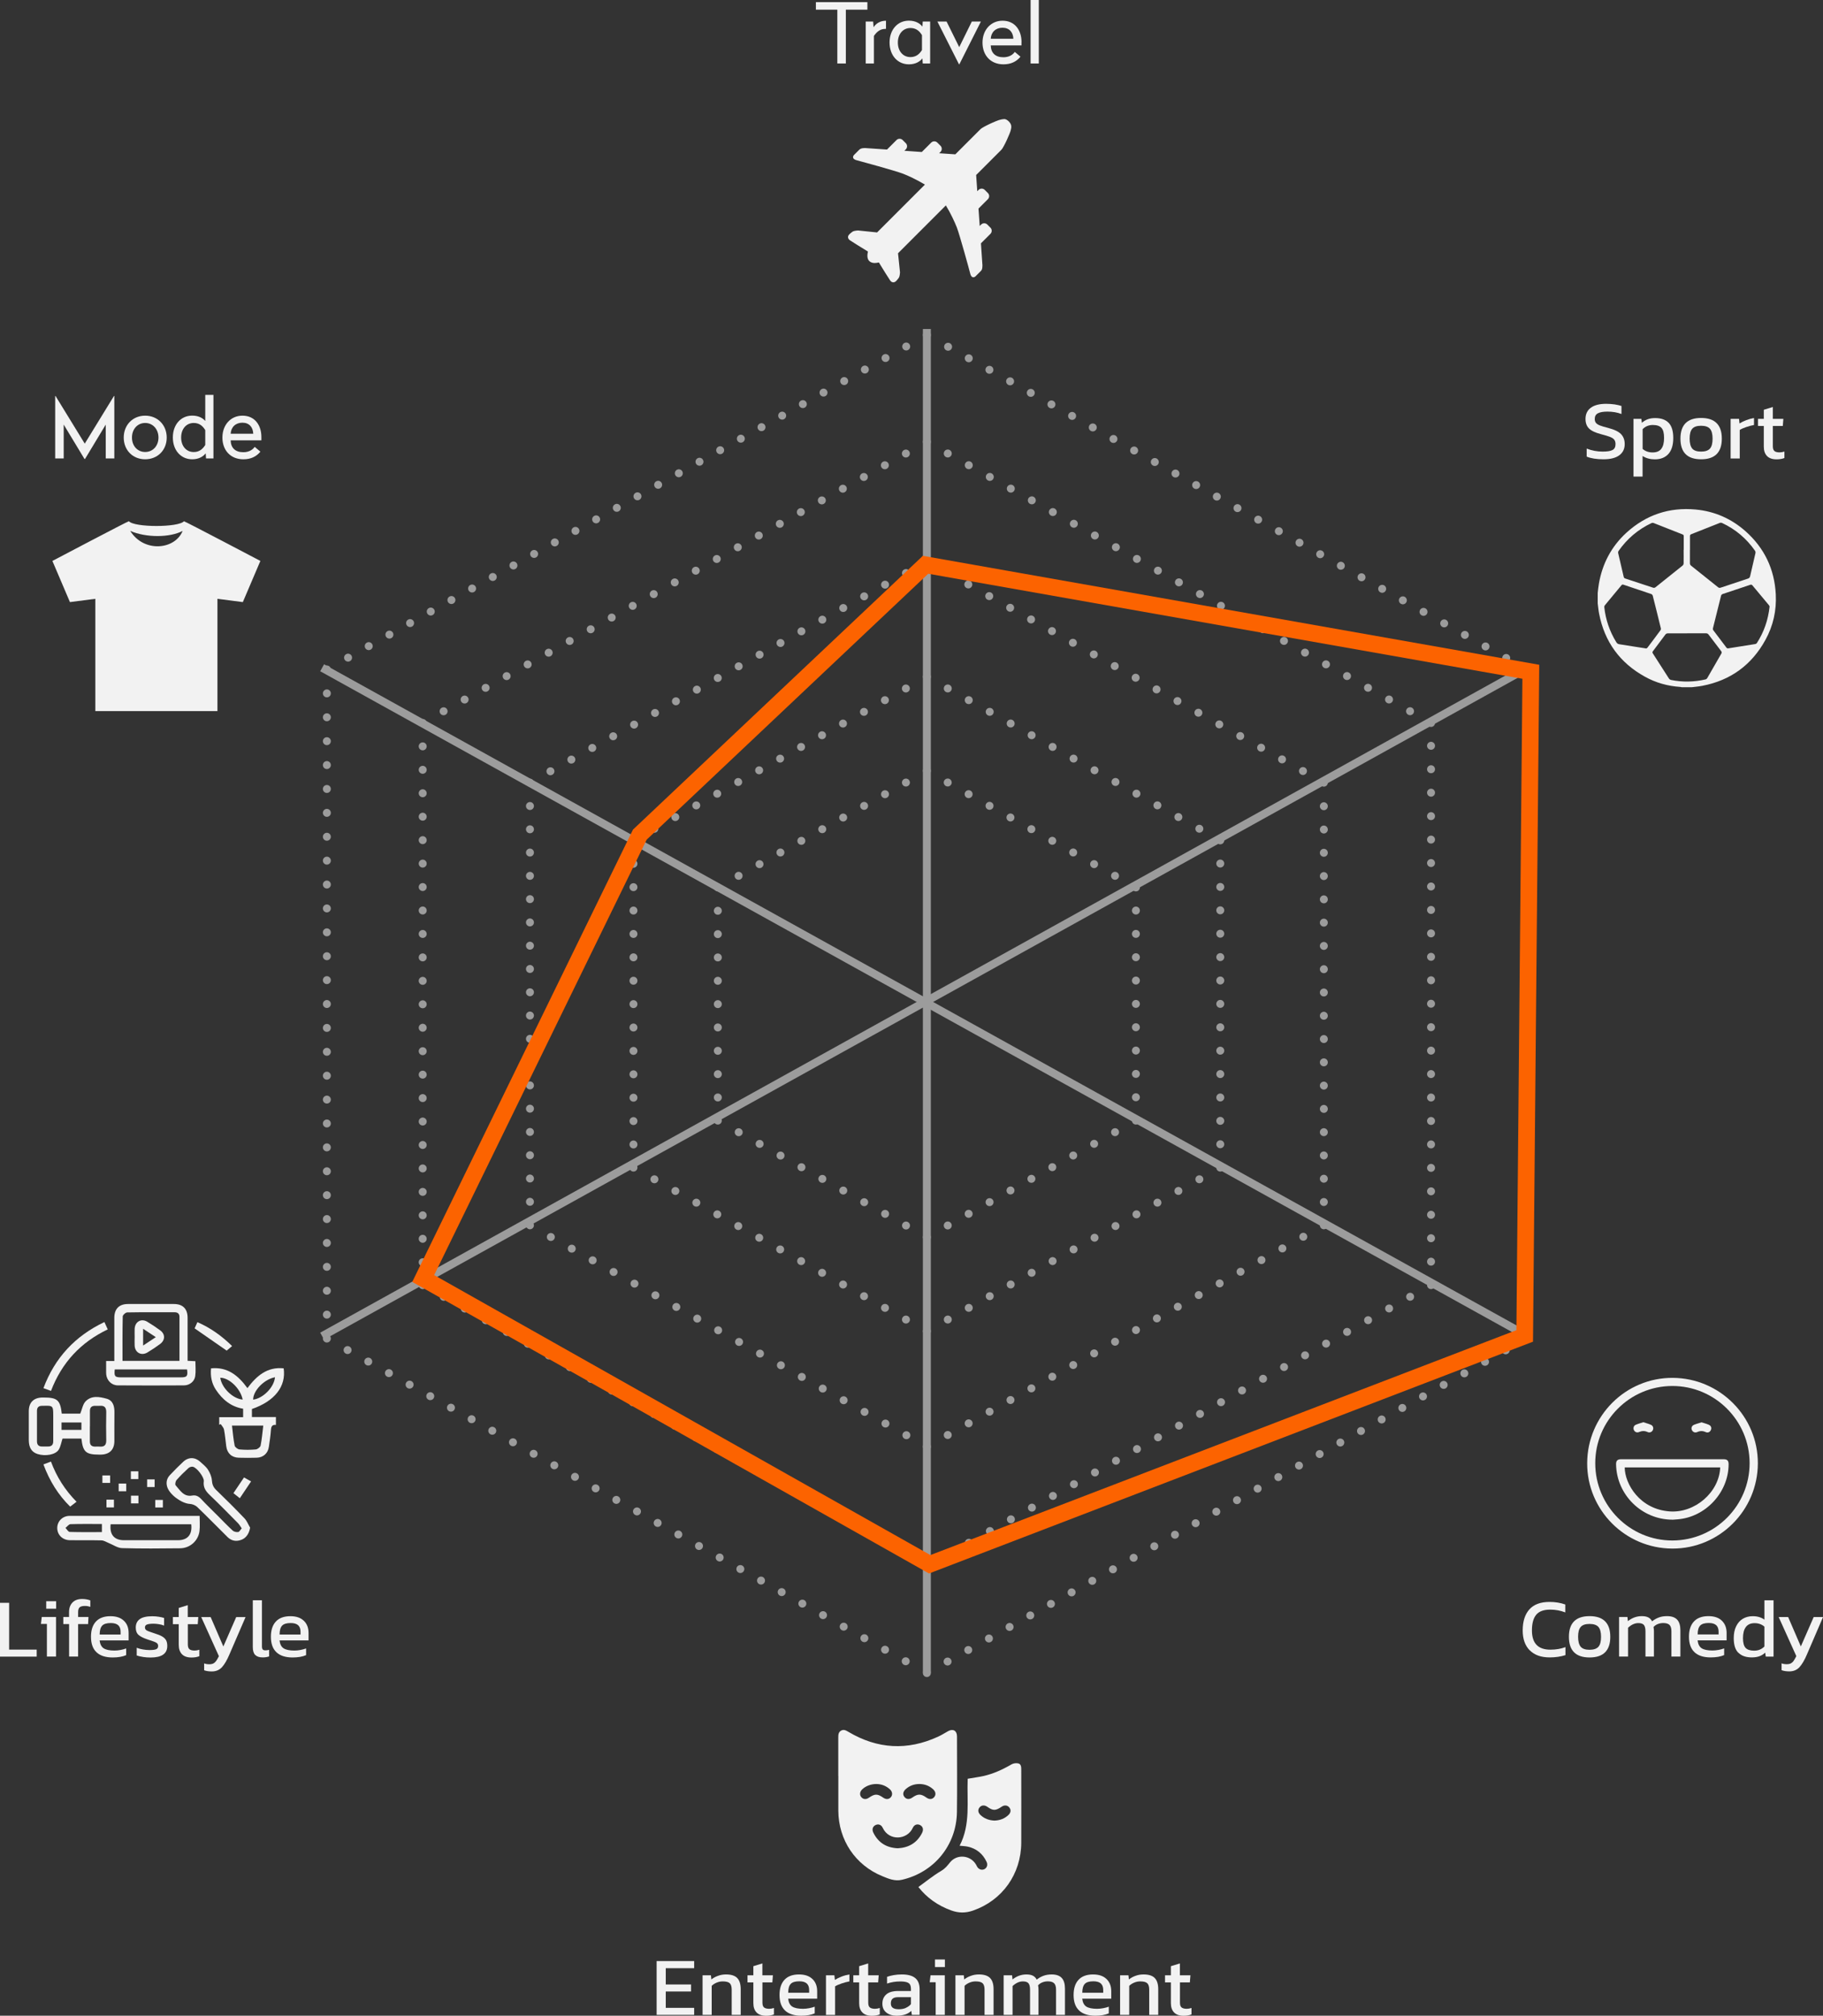 <svg xmlns="http://www.w3.org/2000/svg" id="Ebene_1" viewBox="0 0 327.38 361.9"><rect x="0" y="0" width="327.38" height="361.9" fill="#333333" stroke="none"/><defs><style>.cls-1{stroke-dasharray:0 0 0 4.21;}.cls-1,.cls-2,.cls-3,.cls-4,.cls-5,.cls-6,.cls-7,.cls-8,.cls-9,.cls-10,.cls-11,.cls-12,.cls-13{fill:none;}.cls-1,.cls-2,.cls-3,.cls-4,.cls-5,.cls-6,.cls-7,.cls-8,.cls-9,.cls-10,.cls-11,.cls-13{stroke:#9c9c9c;stroke-width:1.43px;}.cls-1,.cls-2,.cls-3,.cls-5,.cls-6,.cls-7,.cls-8,.cls-9,.cls-10,.cls-11,.cls-13{stroke-linecap:round;stroke-linejoin:round;}.cls-2{stroke-dasharray:0 0 0 4.31;}.cls-3{stroke-dasharray:0 0 0 4.3;}.cls-5{stroke-dasharray:0 0 0 4.32;}.cls-6{stroke-dasharray:0 0 0 4.29;}.cls-8{stroke-dasharray:0 0 0 4.19;}.cls-9{stroke-dasharray:0 0 0 4.2;}.cls-10{stroke-dasharray:0 0 0 4.3;}.cls-11{stroke-dasharray:0 0 0 4.18;}.cls-12{stroke:#fc6300;stroke-width:3px;}.cls-13{stroke-dasharray:0 0 0 4.25;}.cls-14{fill:#f2f2f2;stroke-width:0px;}</style></defs><line class="cls-6" x1="274.2" y1="236.03" x2="274.2" y2="122.34"></line><line class="cls-13" x1="270.49" y1="118.13" x2="168.31" y2="61.17"></line><line class="cls-13" x1="162.74" y1="62.21" x2="60.56" y2="119.16"></line><line class="cls-6" x1="58.7" y1="124.49" x2="58.7" y2="238.17"></line><line class="cls-13" x1="62.42" y1="242.39" x2="164.59" y2="299.34"></line><line class="cls-13" x1="170.17" y1="298.31" x2="272.34" y2="241.35"></line><path class="cls-7" d="m274.2,240.32h0m-107.75,60.06h0m-107.75-60.06h0m0-120.12h0m107.75-60.06h0m107.75,60.06h0"></path><line class="cls-1" x1="256.99" y1="226.52" x2="256.99" y2="131.89"></line><line class="cls-5" x1="253.22" y1="127.69" x2="168.34" y2="80.38"></line><line class="cls-5" x1="162.68" y1="81.43" x2="77.8" y2="128.74"></line><line class="cls-1" x1="75.91" y1="134" x2="75.91" y2="228.62"></line><line class="cls-5" x1="79.69" y1="232.83" x2="164.57" y2="280.14"></line><line class="cls-5" x1="170.22" y1="279.09" x2="255.1" y2="231.78"></line><path class="cls-7" d="m256.99,230.73h0m-90.54,50.47h0m-90.54-50.47h0m0-100.93h0m90.54-50.47h0m90.54,50.47h0"></path><line class="cls-11" x1="237.74" y1="215.81" x2="237.74" y2="142.61"></line><line class="cls-10" x1="233.99" y1="138.43" x2="168.33" y2="101.83"></line><line class="cls-10" x1="162.7" y1="102.88" x2="97.04" y2="139.48"></line><line class="cls-11" x1="95.17" y1="144.71" x2="95.17" y2="217.9"></line><line class="cls-10" x1="98.92" y1="222.09" x2="164.57" y2="258.68"></line><line class="cls-10" x1="170.2" y1="257.64" x2="235.86" y2="221.04"></line><path class="cls-7" d="m237.74,219.99h0m-71.29,39.74h0m-71.28-39.74h0m0-79.47h0m71.28-39.74h0m71.29,39.74h0"></path><line class="cls-9" x1="219.14" y1="205.44" x2="219.14" y2="152.98"></line><line class="cls-2" x1="215.38" y1="148.79" x2="168.33" y2="122.56"></line><line class="cls-2" x1="162.68" y1="123.61" x2="115.64" y2="149.84"></line><line class="cls-9" x1="113.76" y1="155.08" x2="113.76" y2="207.53"></line><line class="cls-2" x1="117.52" y1="211.73" x2="164.57" y2="237.96"></line><line class="cls-2" x1="170.21" y1="236.91" x2="217.26" y2="210.68"></line><path class="cls-7" d="m219.14,209.63h0m-52.69,29.37h0m-52.69-29.37h0m0-58.75h0m52.69-29.37h0m52.69,29.37h0"></path><line class="cls-8" x1="203.99" y1="197" x2="203.99" y2="161.42"></line><line class="cls-3" x1="200.24" y1="157.24" x2="168.33" y2="139.45"></line><line class="cls-3" x1="162.69" y1="140.5" x2="130.78" y2="158.28"></line><line class="cls-8" x1="128.91" y1="163.52" x2="128.91" y2="199.09"></line><line class="cls-3" x1="132.66" y1="203.28" x2="164.57" y2="221.07"></line><line class="cls-3" x1="170.2" y1="220.02" x2="202.11" y2="202.23"></line><path class="cls-7" d="m203.99,201.19h0m-37.54,20.93h0m-37.54-20.93h0m0-41.86h0m37.54-20.93h0m37.54,20.93h0"></path><line class="cls-4" x1="166.45" y1="59.07" x2="166.45" y2="300.32"></line><line class="cls-4" x1="274.34" y1="119.89" x2="57.85" y2="239.89"></line><line class="cls-4" x1="57.85" y1="119.89" x2="274.34" y2="239.89"></line><polygon class="cls-12" points="166.21 101.4 114.9 149.85 76 229.54 166.96 280.85 273.81 239.85 274.91 120.61 166.21 101.4"></polygon><path class="cls-14" d="m157.34,320.3c-.95,0-1.95.39-2.55,1.01-.39.4-.44.94-.13,1.33.34.42.87.48,1.37.13,1.07-.74,1.56-.74,2.59-.01.51.35,1.02.31,1.37-.1.33-.4.28-.98-.15-1.38-.7-.65-1.54-.98-2.5-.98m7.73,0c-.94.01-1.76.32-2.45.95-.48.45-.54.99-.17,1.41.35.41.87.44,1.38.08,1-.71,1.55-.71,2.54,0,.51.36,1.02.34,1.38-.07.37-.42.31-.97-.16-1.41-.71-.65-1.55-.96-2.51-.96m-3.86,11.54c1.95-.1,3.45-.95,4.36-2.74.32-.62.17-1.16-.35-1.43-.5-.25-1.04-.09-1.32.52-.98,2.15-4.25,2.4-5.38-.01-.28-.6-.82-.76-1.32-.5-.5.26-.66.79-.36,1.38.89,1.79,2.36,2.69,4.38,2.78m-10.69-12.96c0-2.31,0-4.62,0-6.93,0-.49.02-.95.5-1.23.49-.28.9-.03,1.31.21,5.22,3.1,10.6,3.41,16.12.87.62-.28,1.2-.66,1.8-.99.88-.49,1.59-.08,1.59.93,0,4.53.05,9.07-.01,13.61-.09,5.94-4.11,10.83-9.9,12.15-1.25.29-2.38-.19-3.47-.64-4.86-1.97-7.9-6.5-7.93-11.76-.01-2.08,0-4.15,0-6.23"></path><path class="cls-14" d="m178.57,326.87c.97-.03,1.84-.34,2.55-1.03.44-.42.47-.96.1-1.37-.34-.38-.86-.42-1.33-.1-1.1.75-1.55.75-2.59.02-.5-.35-1.03-.31-1.38.1-.35.42-.3.94.15,1.37.7.66,1.54.96,2.49,1.01m-13.64,11.93c1.38-1,2.69-2.07,4.13-2.92.68-.4,1.09-.92,1.55-1.5,1.25-1.55,3.67-1.33,4.68.39.08.13.13.27.21.4.29.47.81.64,1.27.43.47-.22.67-.78.42-1.31-.68-1.47-1.82-2.4-3.41-2.75-.43-.09-.88-.1-1.44-.16,2-3.82,1.29-7.98,1.45-12.02.96-.17,1.89-.29,2.81-.49,1.81-.4,3.47-1.17,5.07-2.1.34-.2.86-.26,1.24-.16.49.14.5.67.5,1.14,0,4.36.02,8.73,0,13.09-.03,5.66-3.42,10.36-8.65,12.18-1.34.47-2.6.46-3.92-.02-2.42-.87-4.41-2.3-5.89-4.19"></path><path class="cls-14" d="m20.61,245.87c-.14,1.21.02,1.42,1.13,1.42,3.58,0,7.17,0,10.75,0,1.1,0,1.27-.23,1.1-1.42h-12.99Zm11.62-1.55c0-2.68,0-5.29,0-7.9,0-.56-.33-.82-.88-.82-2.83,0-5.67-.02-8.5.03-.29,0-.81.47-.81.73-.06,2.64-.04,5.28-.04,7.97h10.23Zm-13.16.04h1.46v-.9c0-2.28,0-4.57,0-6.85,0-1.62.86-2.49,2.47-2.49,2.74,0,5.48,0,8.22,0,1.61,0,2.47.86,2.47,2.49,0,2.55,0,5.1,0,7.71.49.02.9.04,1.4.07,0,.89.1,1.8-.03,2.68-.13.96-1.02,1.66-2.02,1.66-3.96.02-7.91.03-11.87,0-1.11,0-1.96-.85-2.09-1.93-.03-.27-.02-.55-.02-.82,0-.51,0-1.02,0-1.63"></path><path class="cls-14" d="m43.58,251.28c-.38-1.97-2.43-3.93-4.02-3.92.23,1.79,2.24,3.78,4.02,3.92m5.8-4.01c-1.96.37-3.93,2.42-3.92,4.02,1.78-.22,3.77-2.22,3.92-4.02m-2.1,8.68h-5.62c.15,1.25.25,2.44.48,3.6.06.28.55.65.87.68.97.09,1.95.09,2.92,0,.32-.03.81-.4.87-.69.23-1.16.33-2.35.48-3.59m-2.04-2.96v1.42h4.31v1.42c-.72-.09-.86.34-.9.96-.07,1-.22,2-.37,2.99-.17,1.16-1.02,1.91-2.19,1.94-1.07.03-2.13.03-3.2,0-1.27-.03-2.1-.79-2.26-2.06-.13-1-.21-2-.4-2.99-.07-.36-.38-.66-.59-.99-.09.04-.18.08-.27.12v-1.36h4.29v-1.52c-2.15-.34-3.72-1.63-4.9-3.42-.74-1.12-1-2.4-.86-3.83,2.94-.29,4.87,1.26,6.53,3.55,1.64-2.19,3.55-3.86,6.51-3.55.47,3.25-1.61,5.9-5.72,7.31"></path><path class="cls-14" d="m18.3,273.62c-1.95,0-3.8-.03-5.65.03-.3.01-.59.44-.89.67.25.25.49.71.75.72,1.93.06,3.86.03,5.79.03v-1.45Zm1.57.04c-.22,1.85.64,2.87,2.4,2.87,3.23.01,6.45.01,9.68,0,1.76,0,2.62-1.04,2.39-2.87h-14.46Zm15.98-1.51c0,.97.08,1.85-.02,2.71-.21,1.77-1.71,3.11-3.5,3.12-3.47.04-6.94.07-10.41-.03-.81-.02-1.6-.6-2.41-.92-.42-.17-.85-.46-1.28-.47-1.89-.05-3.78,0-5.66-.03-1.34-.01-2.3-.97-2.29-2.21.01-1.21.96-2.16,2.24-2.16,7.74-.01,15.47,0,23.32,0"></path><path class="cls-14" d="m11.05,256.72h3.57v-1.33h-3.57v1.33Zm5.09-.64c0,.91,0,1.82,0,2.73,0,.59.28.9.89.91.3,0,.61-.02.91,0,.82.06,1.15-.3,1.14-1.13-.03-1.67-.04-3.34,0-5.01.02-.85-.3-1.26-1.17-1.18-.27.02-.55,0-.82,0-.64-.01-.95.3-.94.94,0,.91,0,1.82,0,2.73m-6.59,0v-1.91c0-1.78-.04-1.82-1.85-1.76-.06,0-.12,0-.18,0-.6,0-.89.31-.89.9,0,1.82,0,3.64,0,5.46,0,.64.3.96.94.94.33,0,.67,0,1,0,.69.02,1-.31.98-1-.01-.88,0-1.76,0-2.64m1.54-2.26h3.31c.34-.81.46-1.68.95-2.19,1.06-1.11,2.5-.84,3.78-.49,1.16.32,1.43,1.36,1.41,2.49-.03,1.71,0,3.41-.01,5.12-.01,1.56-.88,2.41-2.45,2.43-.09,0-.18,0-.27,0-2.4,0-2.93-.47-3.2-2.88h-3.39c-.24.72-.34,1.44-.69,2-.57.91-2.41,1.22-3.81.77-1.05-.34-1.55-1.14-1.56-2.5,0-1.74-.01-3.47,0-5.21.01-1.55.88-2.41,2.45-2.43.09,0,.18,0,.27,0,2.4,0,2.93.47,3.2,2.88"></path><path class="cls-14" d="m43.4,274.38c-.25-.35-.42-.67-.66-.91-1.69-1.71-3.37-3.43-5.11-5.09-.73-.7-1.17-1.39-1.03-2.44.09-.71-1.26-2.46-1.97-2.6-.25-.05-.61.07-.8.25-.74.68-1.46,1.38-2.12,2.13-.19.22-.31.79-.17.95.81.89,1.44,2.12,2.98,1.84.65-.12,1.14.13,1.6.62.97,1.05,2.01,2.03,3.02,3.05.88.88,1.74,1.79,2.66,2.63.23.21.66.29.98.25.21-.03.38-.39.64-.67m1.5-.14c-.16,1.02-.68,1.86-1.53,2.19-.93.37-1.8.24-2.53-.48-1.82-1.8-3.6-3.63-5.45-5.4-.33-.31-.87-.53-1.33-.55-1.46-.08-3.64-1.67-4.06-3.07-.24-.8-.06-1.52.5-2.11.77-.82,1.57-1.62,2.39-2.39.92-.86,2.11-.85,3.04,0,.49.45,1.05.88,1.4,1.43.36.56.65,1.24.7,1.89.05.72.24,1.23.76,1.74,1.73,1.67,3.44,3.37,5.1,5.11.43.45.67,1.1,1,1.65"></path><path class="cls-14" d="m9.16,249.72c-.45-.16-.84-.3-1.36-.49,2.05-5.45,5.66-9.35,10.95-11.87.2.46.38.85.6,1.32-4.88,2.33-8.26,5.98-10.19,11.04"></path><path class="cls-14" d="m13.75,269.62c-.39.3-.72.56-1.15.88-2.12-2.08-3.7-4.6-4.8-7.58.45-.17.86-.33,1.35-.51,1.01,2.72,2.5,5.09,4.59,7.21"></path><path class="cls-14" d="m34.95,238.49c.12-.28.3-.66.5-1.11,2.35,1.02,4.35,2.45,6.23,4.29-.38.32-.7.58-.97.82-1.86-1.29-3.74-2.6-5.75-3.99"></path><path class="cls-14" d="m43.06,268.99c-.45-.36-.78-.62-1.14-.91.64-.95,1.26-1.87,1.9-2.82.41.23.8.44,1.27.71-.69,1.03-1.33,1.98-2.03,3.03"></path><rect class="cls-14" x="23.5" y="264.16" width="1.34" height="1.39"></rect><rect class="cls-14" x="18.39" y="264.9" width="1.39" height="1.34"></rect><rect class="cls-14" x="26.42" y="265.61" width="1.35" height="1.37"></rect><rect class="cls-14" x="21.31" y="266.36" width="1.36" height="1.38"></rect><rect class="cls-14" x="23.52" y="268.53" width="1.34" height="1.39"></rect><rect class="cls-14" x="19.12" y="269.25" width="1.34" height="1.39"></rect><rect class="cls-14" x="27.88" y="269.3" width="1.37" height="1.35"></rect><path class="cls-14" d="m27.98,240.07c-.81-.53-1.5-.99-2.28-1.5v3.01c.79-.53,1.49-.99,2.28-1.51m-3.8-.03c0-.49-.02-.98,0-1.46.06-1.27,1.16-1.92,2.24-1.29.81.48,1.6,1.01,2.36,1.57.92.68.9,1.76-.04,2.45-.74.54-1.49,1.05-2.28,1.52-1.08.64-2.21.03-2.28-1.23-.03-.52,0-1.03,0-1.55"></path><path class="cls-14" d="m0,287.77h1.64v8.4h4.95v1.26H0v-9.66Z"></path><path class="cls-14" d="m8.43,291.56h-1.08l.15-1.25h2.56v7.11h-1.64v-5.87Zm-.13-4.08h1.78v1.35h-1.78v-1.35Z"></path><path class="cls-14" d="m12.4,291.59h-1.03v-1.28h1.03v-.87c0-.72.2-1.29.61-1.72.41-.43.99-.64,1.75-.64.51,0,1,.08,1.46.25v1.17c-.31-.11-.62-.17-.94-.17-.47,0-.79.08-.98.25s-.27.46-.27.88v.85h1.86l-.07,1.28h-1.79v5.83h-1.62v-5.83Z"></path><path class="cls-14" d="m17.34,296.65c-.67-.62-1-1.55-1-2.79,0-1.17.29-2.08.88-2.72.59-.64,1.46-.97,2.62-.97,1.05,0,1.85.28,2.42.83s.84,1.28.84,2.2v1.32h-5.21c.08.68.32,1.15.73,1.42.41.26,1.06.4,1.94.4.36,0,.73-.04,1.1-.11.38-.07.71-.16,1-.27v1.2c-.63.28-1.44.42-2.43.42-1.26,0-2.23-.31-2.9-.93Zm4.32-3.19v-.5c0-.51-.14-.9-.42-1.16-.28-.26-.73-.4-1.35-.4-.74,0-1.26.16-1.55.48s-.44.84-.44,1.58h3.77Z"></path><path class="cls-14" d="m25.66,297.48c-.45-.07-.82-.15-1.11-.26v-1.38c.33.13.7.23,1.1.3.4.07.8.11,1.19.11.58,0,.98-.05,1.21-.15s.35-.29.35-.58c0-.26-.1-.45-.31-.58s-.61-.28-1.19-.46l-.45-.15c-.72-.24-1.24-.51-1.57-.8s-.5-.73-.5-1.31c0-.67.24-1.18.72-1.52.48-.35,1.23-.52,2.25-.52.39,0,.77.03,1.15.09.38.06.7.13.97.22v1.37c-.27-.11-.57-.2-.91-.25s-.65-.09-.95-.09c-.55,0-.95.05-1.2.14s-.38.27-.38.53c0,.23.1.4.29.52s.56.26,1.12.44l.33.11c.58.18,1.03.36,1.35.55.32.19.55.41.7.67.15.27.22.61.22,1.03,0,1.39-1,2.08-2.98,2.08-.48,0-.94-.03-1.4-.1Z"></path><path class="cls-14" d="m32.67,296.99c-.38-.4-.57-.95-.57-1.67v-3.72h-1.05v-1.28h1.05v-1.63l1.62-.5v2.13h1.89l-.1,1.28h-1.78v3.63c0,.41.09.7.28.86s.5.25.94.25c.27,0,.56-.05.85-.15v1.16c-.39.16-.87.24-1.42.24-.75,0-1.32-.2-1.7-.59Z"></path><path class="cls-14" d="m36.66,299.86v-1.21c.28.1.58.15.92.15.3,0,.54-.05.73-.14.19-.1.35-.24.5-.44.14-.2.31-.49.5-.87l-3.17-7.02h1.69l2.28,5.28,2.31-5.28h1.68l-2.9,6.71c-.43,1.02-.88,1.78-1.34,2.29-.46.5-1.07.76-1.82.76-.54,0-1-.07-1.38-.21Z"></path><path class="cls-14" d="m45.84,297.14c-.29-.29-.44-.76-.44-1.41v-8.42h1.64v8.27c0,.27.05.46.14.56.09.1.25.16.46.16.24,0,.47-.03.69-.09v1.18c-.33.12-.72.18-1.16.18-.6,0-1.04-.15-1.33-.44Z"></path><path class="cls-14" d="m49.65,296.65c-.67-.62-1-1.55-1-2.79,0-1.17.29-2.08.88-2.72.59-.64,1.46-.97,2.62-.97,1.05,0,1.85.28,2.42.83s.84,1.28.84,2.2v1.32h-5.21c.08.68.32,1.15.73,1.42.41.26,1.06.4,1.94.4.36,0,.73-.04,1.1-.11.38-.07.71-.16,1-.27v1.2c-.63.28-1.44.42-2.43.42-1.26,0-2.23-.31-2.9-.93Zm4.32-3.19v-.5c0-.51-.14-.9-.42-1.16-.28-.26-.73-.4-1.35-.4-.74,0-1.26.16-1.55.48s-.44.84-.44,1.58h3.77Z"></path><path class="cls-14" d="m117.92,352.09h6.74v1.28h-5.1v2.92h4.54v1.26h-4.54v2.94h5.1v1.26h-6.74v-9.66Z"></path><path class="cls-14" d="m126.17,354.64h1.5l.08.75c.34-.27.73-.49,1.19-.65.45-.17.93-.25,1.44-.25.92,0,1.59.21,2.01.64.42.43.63,1.1.63,2.01v4.61h-1.62v-4.53c0-.55-.12-.93-.35-1.15-.23-.22-.65-.33-1.26-.33-.37,0-.73.07-1.09.22-.36.15-.65.34-.89.58v5.21h-1.64v-7.11Z"></path><path class="cls-14" d="m135.86,361.31c-.38-.4-.57-.95-.57-1.67v-3.72h-1.05v-1.28h1.05v-1.63l1.62-.5v2.13h1.89l-.1,1.28h-1.78v3.63c0,.41.09.7.28.86s.5.25.94.25c.27,0,.56-.05.85-.15v1.16c-.39.16-.87.24-1.42.24-.75,0-1.32-.2-1.7-.59Z"></path><path class="cls-14" d="m140.99,360.97c-.67-.62-1-1.55-1-2.79,0-1.17.29-2.08.88-2.72.59-.64,1.46-.97,2.62-.97,1.05,0,1.85.28,2.42.83s.84,1.28.84,2.2v1.32h-5.21c.08.68.32,1.15.73,1.42.41.26,1.06.4,1.94.4.36,0,.73-.04,1.1-.11.38-.07.71-.16,1-.27v1.2c-.63.28-1.44.42-2.43.42-1.26,0-2.23-.31-2.9-.93Zm4.32-3.19v-.5c0-.51-.14-.9-.42-1.16-.28-.26-.73-.4-1.35-.4-.74,0-1.26.16-1.55.48s-.44.84-.44,1.58h3.77Z"></path><path class="cls-14" d="m148.34,354.64h1.5l.09.83c.34-.22.74-.42,1.21-.6.47-.18.94-.3,1.4-.38v1.25c-.43.08-.9.2-1.4.37s-.89.34-1.17.52v5.13h-1.64v-7.11Z"></path><path class="cls-14" d="m154.86,361.31c-.38-.4-.57-.95-.57-1.67v-3.72h-1.05v-1.28h1.05v-1.63l1.62-.5v2.13h1.89l-.1,1.28h-1.78v3.63c0,.41.09.7.28.86s.5.25.94.25c.27,0,.56-.05.85-.15v1.16c-.39.16-.87.24-1.42.24-.75,0-1.32-.2-1.7-.59Z"></path><path class="cls-14" d="m159.18,361.34c-.48-.38-.72-.91-.72-1.61s.24-1.25.71-1.66,1.19-.61,2.14-.61h2.28v-.32c0-.35-.05-.62-.16-.82-.1-.19-.3-.34-.58-.43-.28-.09-.68-.14-1.2-.14-.84,0-1.62.13-2.35.38v-1.21c.34-.13.74-.23,1.2-.31s.94-.12,1.46-.12c1.06,0,1.86.21,2.39.64.53.43.8,1.11.8,2.04v4.58h-1.4l-.1-.72c-.3.29-.67.51-1.09.65-.43.14-.96.22-1.58.22-.72,0-1.32-.19-1.8-.56Zm3.49-.85c.37-.16.68-.38.92-.67v-1.25h-2.25c-.48,0-.83.09-1.04.27s-.32.46-.32.86c0,.36.12.62.36.79.24.17.6.25,1.08.25s.89-.08,1.26-.24Z"></path><path class="cls-14" d="m168.04,355.89h-1.08l.15-1.25h2.56v7.11h-1.64v-5.87Zm-.13-4.08h1.78v1.35h-1.78v-1.35Z"></path><path class="cls-14" d="m171.58,354.64h1.5l.08.75c.34-.27.73-.49,1.19-.65.45-.17.93-.25,1.44-.25.92,0,1.59.21,2.01.64.42.43.63,1.1.63,2.01v4.61h-1.62v-4.53c0-.55-.12-.93-.35-1.15-.23-.22-.65-.33-1.26-.33-.37,0-.73.07-1.09.22-.36.15-.65.34-.89.58v5.21h-1.64v-7.11Z"></path><path class="cls-14" d="m180.25,354.64h1.5l.08.75c.76-.6,1.59-.9,2.5-.9.49,0,.88.08,1.17.23s.52.39.68.7c.36-.29.76-.52,1.19-.68s.93-.25,1.49-.25c.82,0,1.42.21,1.81.63.39.42.58,1.06.58,1.93v4.7h-1.6v-4.53c0-.54-.12-.92-.35-1.15-.23-.22-.6-.34-1.12-.34-.34,0-.67.06-.98.18s-.57.3-.78.54c.05.19.08.43.08.74v4.56h-1.52v-4.51c0-.54-.09-.92-.28-1.16-.19-.23-.52-.34-1.01-.34-.63,0-1.25.28-1.85.84v5.17h-1.6v-7.11Z"></path><path class="cls-14" d="m193.8,360.97c-.67-.62-1-1.55-1-2.79,0-1.17.29-2.08.88-2.72.59-.64,1.46-.97,2.62-.97,1.05,0,1.85.28,2.42.83s.84,1.28.84,2.2v1.32h-5.21c.08.68.32,1.15.73,1.42.41.26,1.06.4,1.94.4.36,0,.73-.04,1.1-.11.38-.07.71-.16,1-.27v1.2c-.63.28-1.44.42-2.43.42-1.26,0-2.23-.31-2.9-.93Zm4.32-3.19v-.5c0-.51-.14-.9-.42-1.16-.28-.26-.73-.4-1.35-.4-.74,0-1.26.16-1.55.48s-.44.84-.44,1.58h3.77Z"></path><path class="cls-14" d="m201.15,354.64h1.5l.08.75c.34-.27.73-.49,1.19-.65.45-.17.93-.25,1.44-.25.92,0,1.59.21,2.01.64.42.43.63,1.1.63,2.01v4.61h-1.62v-4.53c0-.55-.12-.93-.35-1.15-.23-.22-.65-.33-1.26-.33-.37,0-.73.07-1.09.22-.36.15-.65.34-.89.58v5.21h-1.64v-7.11Z"></path><path class="cls-14" d="m210.84,361.31c-.38-.4-.57-.95-.57-1.67v-3.72h-1.05v-1.28h1.05v-1.63l1.62-.5v2.13h1.89l-.1,1.28h-1.78v3.63c0,.41.09.7.28.86s.5.25.94.25c.27,0,.56-.05.85-.15v1.16c-.39.16-.87.24-1.42.24-.75,0-1.32-.2-1.7-.59Z"></path><path class="cls-14" d="m180.27,21.4s-.06,0-.09,0c-.06,0-.12,0-.17.02h0s-.04,0-.05,0c-.03,0-.07.01-.1.02-.07.01-.14.03-.22.05-.09.02-.19.05-.31.09-.61.21-1.76.72-2.55,1.15-.16.09-.3.17-.42.25h0s0,0,0,0c-.12.08-.22.15-.31.24l-4.49,4.49-2.91-.2.25-.24c.3-.3.3-.8,0-1.1l-.57-.57c-.3-.3-.8-.3-1.1,0l-1.69,1.69-3.13-.22.26-.26c.3-.3.3-.8,0-1.1l-.57-.57c-.3-.3-.8-.3-1.1,0l-1.71,1.71-3.94-.27s0,0-.01,0c0,0-.16,0-.36.02-.19.03-.44.06-.66.27l-1,1,.03-.02s-.24.23-.13.5c.05.14.15.22.26.28.11.06.23.11.4.15.55.14,6.95,1.89,8.27,2.4.89.34,2.49,1.08,3.95,1.96l-8.59,8.59-3.38-.35s-.03,0-.04,0c0,0-.2,0-.43.04-.23.04-.52.08-.75.32-.07.07-.29.2-.47.43-.09.11-.18.3-.14.5.04.21.18.36.35.48.4.28,2.06,1.3,3.22,2.01-.09.4-.15.8-.05,1.19.03.13.09.25.16.36.04.06.08.11.13.16.26.26.62.35.96.35.25,0,.51-.04.76-.1.71,1.16,1.73,2.81,2.01,3.21.12.17.27.31.48.35.21.04.39-.05.51-.14.23-.18.36-.4.43-.47.24-.24.28-.52.32-.75.04-.23.04-.43.04-.43,0-.01,0-.03,0-.04l-.35-3.38,8.59-8.59c.89,1.45,1.62,3.06,1.97,3.95.51,1.32,2.27,7.72,2.4,8.27.04.17.09.3.15.4.06.11.15.21.28.26.27.1.5-.13.5-.13l-.02.03,1-1c.22-.21.25-.46.27-.66.02-.19.02-.36.02-.36h0s-.27-3.95-.27-3.95l1.71-1.71c.3-.3.3-.8,0-1.1l-.57-.57c-.3-.3-.8-.3-1.1,0l-.26.26-.22-3.12,1.69-1.69c.3-.3.3-.8,0-1.1l-.57-.57c-.3-.3-.8-.3-1.1,0l-.24.24-.2-2.91,4.49-4.49c.18-.18.32-.42.49-.74.17-.31.36-.69.53-1.06.17-.38.33-.75.46-1.06.13-.32.21-.55.25-.73.05-.24.12-.46.08-.74-.03-.27-.18-.54-.44-.8-.06-.06-.12-.11-.17-.15h0s-.03-.02-.05-.04l-.03-.02s-.06-.04-.09-.06c0,0,0,0-.03-.02-.04-.02-.07-.04-.12-.06-.04-.02-.08-.03-.12-.04-.02,0-.04-.01-.04-.01-.03,0-.05-.01-.08-.02-.01,0-.03,0-.05,0-.03,0-.04,0-.05,0-.03,0-.05,0-.08,0Z"></path><path class="cls-14" d="m155.77,1.74h-3.87v9.66h-1.53V1.74h-3.85V.38h9.25v1.37Z"></path><path class="cls-14" d="m159.11,5.19h-.13c-.93,0-1.53.53-2.04,1.26v4.95h-1.47V3.87h1.33l.08,1.02c.38-.6,1.12-1.17,2.23-1.17v1.47Z"></path><path class="cls-14" d="m165.65,4.79l.06-.92h1.33v7.53h-1.33l-.06-.92c-.44.57-1.23,1.07-2.42,1.07-2.07,0-3.48-1.65-3.48-3.92s1.41-3.92,3.48-3.92c1.19,0,1.98.5,2.42,1.07Zm-4.41,2.85c0,1.56.94,2.61,2.26,2.61,1,0,1.62-.54,2.07-1.27v-2.67c-.45-.74-1.06-1.28-2.07-1.28-1.32,0-2.26,1.05-2.26,2.61Z"></path><path class="cls-14" d="m172.28,11.55h-.06l-3.88-7.68h1.65l2.27,4.59,2.26-4.59h1.63l-3.87,7.68Z"></path><path class="cls-14" d="m183.44,7.57v.58h-5.52c.04,1.38.85,2.13,2.28,2.13.99,0,1.67-.43,2.04-.96l1.02.86c-.72.88-1.7,1.37-3.06,1.37-2.32,0-3.76-1.64-3.76-3.9s1.49-3.93,3.6-3.93c2.25,0,3.41,1.74,3.41,3.85Zm-5.52-.61h4.06c-.04-1.19-.74-1.98-1.95-1.98s-2.04.78-2.11,1.98Z"></path><path class="cls-14" d="m186.55,11.4h-1.47V0h1.47v11.4Z"></path><path class="cls-14" d="m302.98,113.71c-1.15,0-2.29,0-3.44,0-.22,0-.36.07-.49.25-.73.99-1.47,1.97-2.21,2.95-.11.14-.12.24-.02.4.97,1.51,1.93,3.02,2.9,4.52.08.12.24.22.38.25,2.07.42,4.14.37,6.19-.1.13-.03.27-.16.33-.28.83-1.44,1.65-2.89,2.49-4.33.1-.18.11-.3-.02-.47-.76-.98-1.51-1.97-2.25-2.96-.13-.18-.28-.24-.5-.24-1.12.01-2.25,0-3.37,0m-7.3,2.73s.14-.09.2-.17c.78-1.03,1.56-2.06,2.32-3.1.07-.09.1-.25.07-.36-.48-1.96-.96-3.92-1.46-5.87-.03-.11-.16-.24-.27-.28-1.65-.56-3.31-1.11-4.97-1.67-.16-.05-.26-.05-.37.09-.99,1.21-2,2.4-2.99,3.61-.06.08-.11.21-.1.3.24,2.27.96,4.38,2.16,6.32.14.23.3.33.56.37.76.11,1.52.24,2.28.36.83.13,1.67.26,2.57.4m22.12-7.54s-.04-.13-.1-.21c-1-1.21-2.01-2.42-3.02-3.62-.06-.07-.22-.11-.31-.08-1.68.55-3.35,1.11-5.03,1.68-.1.04-.22.16-.25.26-.5,1.96-.99,3.93-1.47,5.9-.02.1,0,.23.05.31.79,1.06,1.59,2.11,2.39,3.16.05.07.19.13.28.12,1.63-.25,3.27-.51,4.9-.78.1-.02.22-.09.27-.17,1.28-1.99,2.03-4.15,2.29-6.57m-15.42-10.15c0-.82,0-1.65,0-2.47,0-.17-.05-.26-.21-.32-1.73-.68-3.46-1.37-5.2-2.05-.1-.04-.25-.04-.35,0-2.44,1.15-4.42,2.83-5.96,5.04-.06.09-.08.24-.06.34.33,1.42.66,2.84.99,4.25.04.18.1.28.3.34,1.67.54,3.33,1.11,5.01,1.65.11.04.29.01.38-.06,1.64-1.3,3.28-2.61,4.9-3.92.1-.08.18-.25.18-.39.02-.81,0-1.62,0-2.44m1.13,0h0c0,.8,0,1.6,0,2.4,0,.2.06.32.21.45,1.61,1.28,3.23,2.57,4.83,3.86.17.14.31.15.51.08,1.62-.55,3.25-1.09,4.88-1.62.23-.08.32-.2.38-.42.32-1.39.65-2.77.96-4.16.03-.13,0-.31-.08-.42-1.53-2.19-3.5-3.86-5.92-4.99-.11-.05-.29-.06-.4-.01-1.71.67-3.42,1.36-5.13,2.03-.19.08-.24.18-.23.37,0,.81,0,1.62,0,2.44m-16.57,9.61v-1.88c.07-.54.11-1.09.21-1.63.62-3.61,2.24-6.7,4.94-9.17,3.53-3.22,7.71-4.62,12.46-4.17,3.39.32,6.39,1.64,8.94,3.9,3.39,3.01,5.2,6.81,5.43,11.33.15,2.89-.46,5.64-1.86,8.18-2.48,4.51-6.27,7.27-11.33,8.24-.61.12-1.23.17-1.85.25h-1.88c-.08-.02-.16-.05-.24-.05-2.24-.15-4.37-.74-6.33-1.83-4.51-2.49-7.26-6.27-8.24-11.33-.12-.61-.17-1.23-.25-1.85"></path><path class="cls-14" d="m284.94,81.98v-1.44c.93.36,1.88.54,2.87.54.81,0,1.4-.09,1.76-.28.37-.19.55-.54.55-1.07,0-.33-.08-.59-.23-.79-.15-.2-.41-.36-.76-.5-.35-.14-.88-.3-1.58-.48-1.04-.27-1.77-.61-2.19-1.03-.42-.41-.63-.99-.63-1.72,0-.86.32-1.53.95-2,.63-.47,1.55-.71,2.76-.71.53,0,1.04.04,1.54.11.49.08.9.17,1.21.28v1.44c-.76-.29-1.6-.43-2.52-.43-.76,0-1.33.1-1.71.3-.38.2-.57.54-.57,1.02,0,.29.07.52.21.7.14.17.37.33.7.46s.81.28,1.46.44c1.13.29,1.92.67,2.35,1.12.44.46.66,1.06.66,1.79,0,.86-.32,1.53-.97,2.01-.64.48-1.59.72-2.84.72s-2.26-.16-3.02-.48Z"></path><path class="cls-14" d="m293.35,75.2h1.41l.09.71c.33-.29.68-.5,1.06-.64.38-.14.83-.21,1.34-.21,1.06,0,1.86.29,2.41.85.55.57.83,1.48.83,2.73s-.29,2.21-.87,2.86c-.58.64-1.39.97-2.43.97-.86,0-1.59-.2-2.21-.6v3.69h-1.63v-10.35Zm4.98,5.39c.34-.43.51-1.08.51-1.97s-.16-1.44-.46-1.79c-.31-.35-.83-.53-1.56-.53s-1.34.25-1.83.75v3.55c.48.42,1.08.63,1.79.63s1.22-.21,1.56-.64Z"></path><path class="cls-14" d="m301.78,78.75c0-2.47,1.24-3.71,3.71-3.71s3.72,1.24,3.72,3.71-1.24,3.71-3.72,3.71-3.71-1.24-3.71-3.71Zm5.3,1.79c.32-.36.47-.96.47-1.79s-.16-1.41-.47-1.77c-.32-.36-.85-.54-1.6-.54s-1.27.18-1.58.54c-.32.36-.47.95-.47,1.77s.16,1.42.47,1.79c.31.36.84.54,1.58.54s1.28-.18,1.6-.54Z"></path><path class="cls-14" d="m310.8,75.2h1.5l.09.83c.34-.22.74-.42,1.21-.6.47-.18.93-.3,1.39-.38v1.25c-.43.08-.89.2-1.39.37s-.89.34-1.17.52v5.13h-1.64v-7.11Z"></path><path class="cls-14" d="m317.32,81.87c-.38-.4-.57-.95-.57-1.67v-3.72h-1.05v-1.28h1.05v-1.63l1.62-.5v2.13h1.89l-.1,1.28h-1.79v3.63c0,.41.09.7.28.86.19.17.5.25.94.25.27,0,.56-.05.86-.15v1.16c-.39.16-.87.24-1.42.24-.75,0-1.32-.2-1.7-.59Z"></path><path class="cls-14" d="m23.39,95.32c2.88,1.25,7.13,1.21,9.41,0-1.37,3.4-6.97,3.95-9.41,0m9.65-1.74c-.96,1.14-8.94,1.14-9.89,0-.2,0-13.74,7.13-13.74,7.13l3.15,7.39,4.56-.59v20.16h21.93v-20.16l4.56.59,3.15-7.39s-13.54-7.13-13.74-7.13h0Z"></path><path class="cls-14" d="m20.52,82.31h-1.53v-6.08l-3.72,6.17h-.1l-3.73-6.17v6.08h-1.53v-11.22h.06l5.25,8.56,5.25-8.56h.06v11.22Z"></path><path class="cls-14" d="m29.94,78.56c0,2.26-1.64,3.9-3.87,3.9s-3.85-1.64-3.85-3.9,1.62-3.93,3.85-3.93,3.87,1.67,3.87,3.93Zm-6.24,0c0,1.5.99,2.59,2.37,2.59s2.39-1.09,2.39-2.59-1.01-2.62-2.39-2.62-2.37,1.11-2.37,2.62Z"></path><path class="cls-14" d="m38.33,82.31h-1.33l-.06-.92c-.44.57-1.23,1.07-2.42,1.07-2.07,0-3.48-1.65-3.48-3.92s1.41-3.92,3.48-3.92c1.12,0,1.89.43,2.34.96v-4.68h1.47v11.4Zm-5.8-3.76c0,1.56.94,2.61,2.26,2.61,1,0,1.62-.54,2.07-1.27v-2.67c-.45-.74-1.06-1.28-2.07-1.28-1.32,0-2.26,1.05-2.26,2.61Z"></path><path class="cls-14" d="m46.94,78.48v.58h-5.52c.04,1.38.85,2.13,2.28,2.13.99,0,1.67-.43,2.04-.96l1.02.86c-.72.88-1.7,1.37-3.06,1.37-2.32,0-3.76-1.64-3.76-3.9s1.48-3.93,3.6-3.93c2.25,0,3.4,1.74,3.4,3.85Zm-5.52-.61h4.06c-.05-1.19-.74-1.98-1.95-1.98s-2.04.78-2.11,1.98Z"></path><path class="cls-14" d="m274.7,296.29c-.83-.85-1.25-2.04-1.25-3.55,0-1.63.4-2.89,1.2-3.79.8-.89,2-1.34,3.62-1.34,1.01,0,1.96.15,2.83.46v1.42c-.85-.33-1.75-.5-2.71-.5-1.17,0-2.01.31-2.52.93-.51.62-.76,1.56-.76,2.81,0,1.14.27,2,.82,2.58s1.38.87,2.5.87c.99,0,1.89-.15,2.7-.46v1.44c-.86.27-1.8.41-2.83.41-1.56,0-2.75-.43-3.58-1.28Z"></path><path class="cls-14" d="m281.75,293.87c0-2.47,1.24-3.71,3.71-3.71s3.72,1.24,3.72,3.71-1.24,3.71-3.72,3.71-3.71-1.24-3.71-3.71Zm5.3,1.79c.32-.36.47-.96.47-1.79s-.16-1.41-.47-1.77c-.32-.36-.85-.54-1.6-.54s-1.27.18-1.58.54c-.32.36-.47.95-.47,1.77s.16,1.42.47,1.79c.31.36.84.54,1.58.54s1.28-.18,1.6-.54Z"></path><path class="cls-14" d="m290.76,290.31h1.5l.08.75c.76-.6,1.59-.9,2.5-.9.49,0,.88.08,1.17.23s.52.39.68.7c.36-.29.76-.52,1.19-.68.43-.17.93-.25,1.49-.25.82,0,1.42.21,1.82.63.39.42.58,1.06.58,1.93v4.7h-1.61v-4.53c0-.54-.12-.92-.34-1.15-.23-.22-.61-.34-1.12-.34-.34,0-.67.06-.98.18-.31.12-.57.3-.78.54.05.19.08.43.08.74v4.56h-1.52v-4.51c0-.54-.09-.92-.28-1.16-.19-.23-.52-.34-1.01-.34-.63,0-1.25.28-1.84.84v5.17h-1.61v-7.11Z"></path><path class="cls-14" d="m304.31,296.64c-.67-.62-1-1.55-1-2.79,0-1.17.29-2.08.88-2.72.59-.64,1.46-.97,2.62-.97,1.05,0,1.86.28,2.42.83.56.55.84,1.28.84,2.2v1.32h-5.21c.08.68.32,1.15.73,1.42.41.26,1.06.4,1.94.4.36,0,.73-.04,1.1-.11.38-.07.71-.16,1-.27v1.2c-.63.28-1.44.42-2.43.42-1.26,0-2.23-.31-2.9-.93Zm4.32-3.19v-.5c0-.51-.14-.9-.42-1.16-.28-.26-.73-.4-1.35-.4-.74,0-1.26.16-1.55.48s-.44.84-.44,1.58h3.76Z"></path><path class="cls-14" d="m312.2,296.76c-.57-.54-.85-1.43-.85-2.66,0-.83.15-1.54.44-2.13s.69-1.04,1.2-1.34c.51-.3,1.1-.46,1.76-.46.42,0,.8.05,1.14.15.34.1.67.25.97.47v-3.47h1.64v10.11h-1.4l-.1-.71c-.33.3-.69.52-1.07.65s-.83.2-1.33.2c-1.03,0-1.83-.27-2.39-.82Zm4.66-1.16v-3.55c-.47-.42-1.06-.63-1.77-.63s-1.21.23-1.56.69c-.35.46-.52,1.13-.52,2.01,0,.83.16,1.41.47,1.74.31.33.83.5,1.55.5s1.34-.25,1.83-.75Z"></path><path class="cls-14" d="m319.94,299.85v-1.21c.28.1.58.15.92.15.3,0,.54-.05.73-.14.19-.1.36-.24.5-.44.14-.2.31-.49.5-.87l-3.17-7.02h1.7l2.28,5.28,2.31-5.28h1.68l-2.89,6.71c-.43,1.02-.88,1.78-1.34,2.29-.46.5-1.07.76-1.82.76-.54,0-1-.07-1.38-.21Z"></path><path class="cls-14" d="m300.35,276.58c7.65-.02,13.86-6.25,13.85-13.9-.01-7.65-6.26-13.86-13.9-13.84-7.63.02-13.83,6.24-13.82,13.87,0,7.65,6.24,13.89,13.88,13.87m-.03,1.45c-8.47-.02-15.34-6.92-15.3-15.35.04-8.49,6.92-15.34,15.36-15.3,8.46.04,15.33,6.94,15.29,15.38-.04,8.44-6.92,15.29-15.34,15.27"></path><path class="cls-14" d="m308.92,263.46h-17.15c.02,2.96,2.7,7.53,8.11,7.9,4.51.31,8.87-3.45,9.04-7.9m-8.57,9.38c-5.5,0-10.03-4.44-10.13-9.93-.01-.65.24-.92.9-.92,6.14,0,12.28,0,18.42,0,.66,0,.9.27.89.94-.03,5.04-4.15,9.47-9.18,9.85-.3.02-.61.05-.91.07"></path><path class="cls-14" d="m305.56,255.36c.46.15.9.26,1.31.44.42.18.54.58.37.95-.17.38-.55.55-.95.36-.51-.23-.98-.23-1.49,0-.4.18-.79.01-.96-.35-.17-.37-.04-.77.37-.95.43-.18.89-.29,1.35-.44"></path><path class="cls-14" d="m295.13,255.35c.47.16.93.27,1.35.46.38.17.5.57.35.93-.16.36-.56.55-.95.37-.53-.24-1.01-.23-1.54,0-.37.17-.77-.02-.92-.36-.16-.34-.04-.78.32-.94.44-.19.91-.31,1.39-.47"></path></svg>